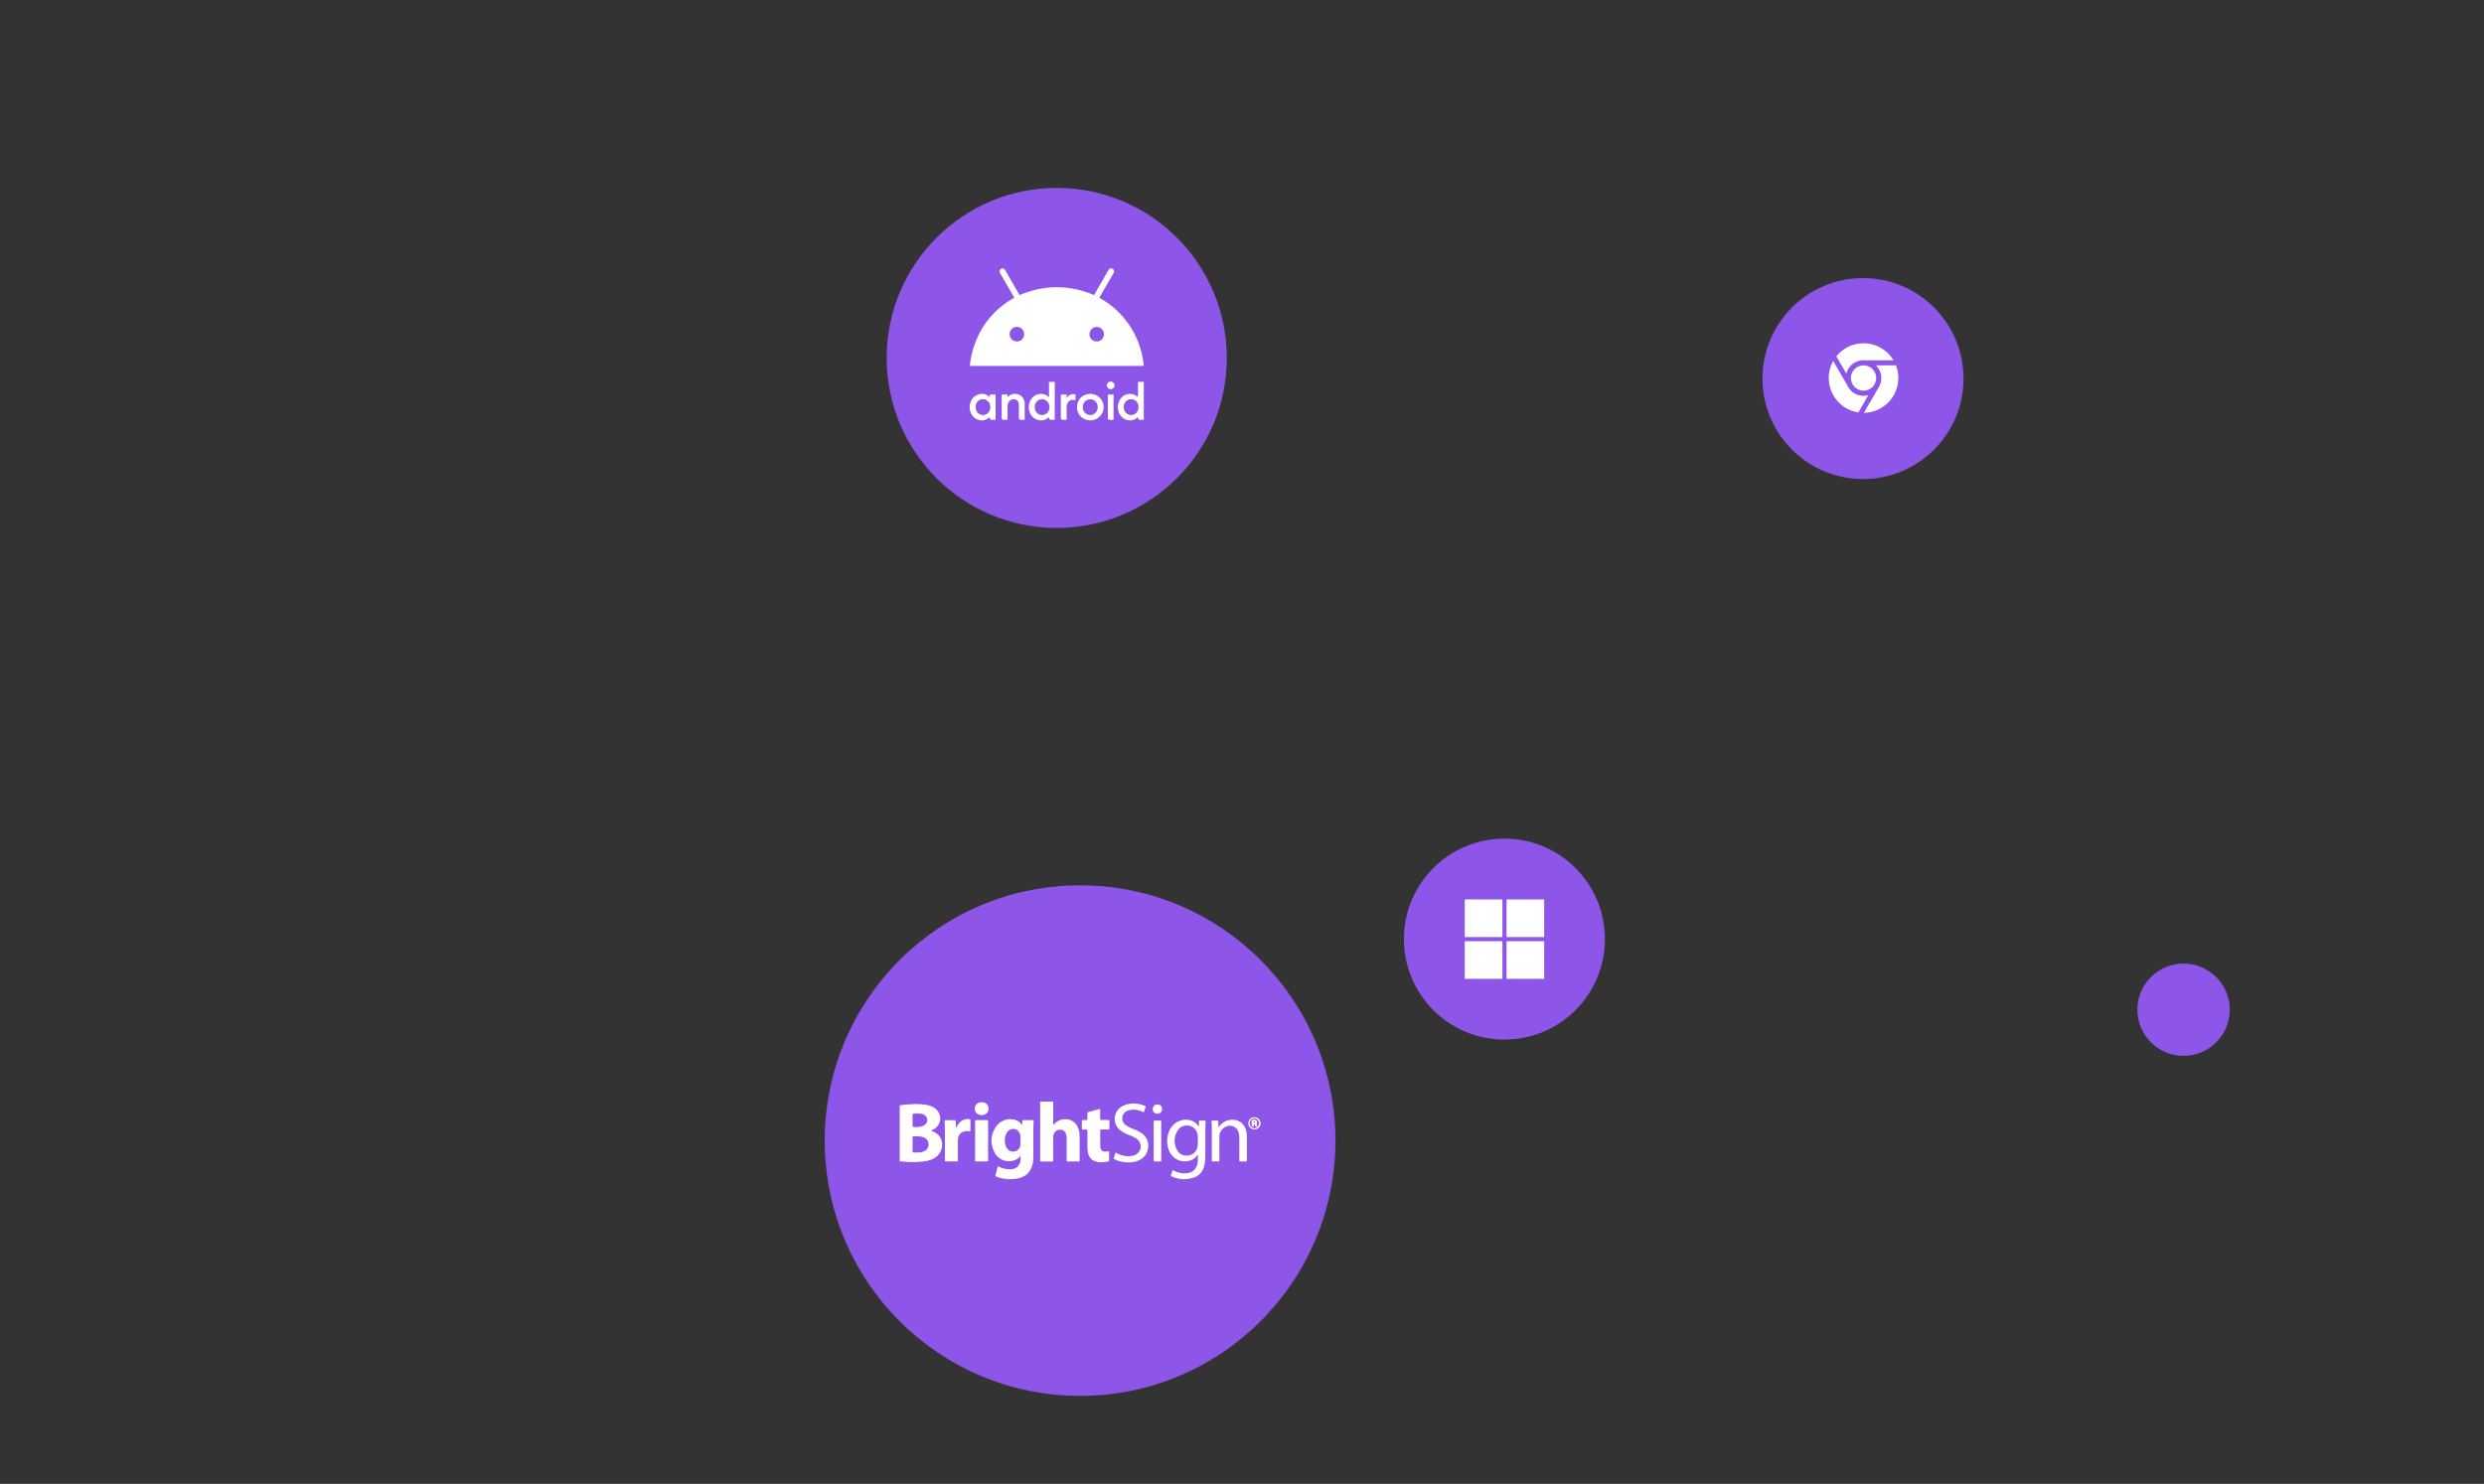 <svg xmlns="http://www.w3.org/2000/svg" xmlns:xlink="http://www.w3.org/1999/xlink" width="2286" height="1366" viewBox="0 0 2286 1366"><rect x="0" y="0" width="2286" height="1366" fill="#333333" stroke="none"/><defs><clipPath id="clip-xpo_team_circles_group_cat_03"><rect width="2286" height="1366"></rect></clipPath></defs><g id="xpo_team_circles_group_cat_03" clip-path="url(#clip-xpo_team_circles_group_cat_03)"><g id="Group_20" data-name="Group 20" transform="translate(-223 -277)"><circle id="Ellipse_148" data-name="Ellipse 148" cx="235" cy="235" r="235" transform="translate(982 1092)" fill="#8d55e8"></circle><g id="Group_10" data-name="Group 10" transform="translate(8055 -7215)"><g id="BRIGHTSIGN" transform="translate(-7003.99 8506)"><path id="Path_17" data-name="Path 17" d="M36.787,30.575a14.265,14.265,0,0,0-8.242-5.453c.666-.333,1.166-.541,1.665-.791,8.533-4.2,8.284-12.862,4.662-17.483-2.331-3-5.619-4.5-9.2-5.328A54.89,54.89,0,0,0,10.688.729a83.781,83.781,0,0,0-10.7,1V53.3H1.156a88.7,88.7,0,0,0,19.939.167,26.426,26.426,0,0,0,11.281-3.455c6.66-4.246,8.741-13.279,4.371-19.481M12.6,9.429a27.085,27.085,0,0,1,7.784.208c2.914.666,4.579,2.414,4.87,5.078.291,2.539-1.124,4.745-3.788,5.952a16.875,16.875,0,0,1-7.326,1.041c-2.289,0-2.289,0-2.289-2.289V10.344c0-.583.125-.874.749-.874m9.116,34.758c-3,1.166-6.119.874-9.241.833-.708,0-.624-.5-.624-1V31.116c0-.375-.167-.916.541-.916,3.08,0,6.161-.167,9.116.874,3.122,1.082,4.912,3.247,4.953,6.077a6.778,6.778,0,0,1-4.787,7.076" transform="translate(0 1.81)" fill="#fff"></path><path id="Path_18" data-name="Path 18" d="M43.028,0V21.562c.541-.083.708-.541.957-.833,4.87-5.37,13.612-5.994,18.732-1.249,2.789,2.581,3.913,5.994,4.454,9.616a49.079,49.079,0,0,1,.208,6.993V54.072c0,.874-.125,1.207-1.124,1.166-3.247-.083-6.494-.042-9.7,0-.874,0-1.124-.208-1.124-1.082V34.216a13.447,13.447,0,0,0-.666-4.454C53.185,25.1,47.4,25.017,44.86,27.889a6.782,6.782,0,0,0-1.832,4.87V54.113c0,.874-.208,1.166-1.124,1.166-3.122-.042-6.244-.083-9.366,0-1.124,0-1.5-.208-1.5-1.415.042-17.441,0-34.924,0-52.365V.083H42.987Z" transform="translate(98.198)" fill="#fff"></path><path id="Path_19" data-name="Path 19" d="M59.124,5.511c0-.624-.25-.708-.791-.708H49.55c-.708,0-.833.333-.874.916-.042,1.166-.167,2.289-.291,3.788a11.244,11.244,0,0,0-5.911-4.829,15.943,15.943,0,0,0-17.566,5.536c-5.495,7.576-6.036,15.818-1.956,24.1a15.008,15.008,0,0,0,18.9,7.285,12.658,12.658,0,0,0,5.162-3.913c0,1.415.083,2.622,0,3.83-.375,5-3.7,8.2-8.7,8.492a22.489,22.489,0,0,1-11.405-2.414c-.624-.291-.833-.333-1.041.458-.583,2.414-1.166,4.829-1.873,7.2-.25.916,0,1.249.791,1.54A34.311,34.311,0,0,0,44.18,58.5c4.745-.874,8.825-3,11.53-7.243a20.842,20.842,0,0,0,3-10.864C59,28.779,58.5,17.166,59.082,5.552M46.761,28.28a6.453,6.453,0,0,1-5.286,5.37,6.81,6.81,0,0,1-7.118-3.164c-2.5-3.913-2.331-10.7.333-14.527a6.857,6.857,0,0,1,7.451-2.831,6.758,6.758,0,0,1,4.7,6.077c.083,1.374,0,2.706,0,4.079a18.226,18.226,0,0,1-.125,5" transform="translate(64.162 12.347)" fill="#fff"></path><path id="Path_20" data-name="Path 20" d="M94.464,5.638c0-.708-.208-.833-.832-.833-1.415,0-2.872.083-4.329,0-.833,0-.957.291-.957,1,0,1.5-.125,2.955-.208,4.745a12.793,12.793,0,0,0-4.829-4.829C77.19,2.35,68.7,4.14,63.911,9.8c-5.245,6.2-6.327,16.4-2.539,23.81a15.426,15.426,0,0,0,17.649,8.325,12.858,12.858,0,0,0,8.367-5.994c0,2.622.042,4.87-.167,7.16-.541,5-3.372,8.575-7.867,9.782a18.5,18.5,0,0,1-7.992.167,21.939,21.939,0,0,1-7.2-2.706,35.308,35.308,0,0,1-1.332,4.038c-.5,1.124-.125,1.582.833,2a26.629,26.629,0,0,0,19.606,1.041,14.352,14.352,0,0,0,9.865-10.573,35.8,35.8,0,0,0,1.082-7.826c.25-11.114-.25-22.228.291-33.342M87.3,23.787a19.552,19.552,0,0,1-.5,6.036c-1.249,4-3.913,6.535-8.075,7.118-4.329.624-8.075-.833-10.282-4.7A17.072,17.072,0,0,1,68.823,14c2.331-3.788,6.077-5.162,10.406-4.412,4.371.749,6.827,3.7,7.826,7.826a27.135,27.135,0,0,1,.25,6.369" transform="translate(186.999 12.719)" fill="#fff"></path><path id="Path_21" data-name="Path 21" d="M65.365,40.736v8.45a.6.6,0,0,1-.583.708c-4.5,1-8.991,1.5-13.4-.541-3.288-1.5-4.787-4.287-5.495-7.618a28.639,28.639,0,0,1-.5-5.661V21.713c0-.916-.25-1.124-1.124-1.082-1.082.083-2.165,0-3.288,0-.583,0-.749-.167-.708-.749V12.639c0-.624.208-.833.791-.791h3.413c.749,0,.916-.25.916-.957-.042-1.79,0-3.58,0-5.37a.907.907,0,0,1,.791-1.041c3.33-.874,6.7-1.79,10.032-2.747.916-.25.957.083.916.791v8.159c0,.833.167,1.166,1.082,1.124,2.165-.083,4.287,0,6.452,0,.708,0,1,.125,1,.916-.083,2.331-.042,4.662,0,6.993,0,.666-.167.874-.833.833H58.039c-.624,0-.874.083-.874.791.042,4.87.042,9.7.042,14.569a7.505,7.505,0,0,0,.458,2.373A3.635,3.635,0,0,0,61.2,40.861a16.272,16.272,0,0,0,4.2-.291" transform="translate(127.352 5.219)" fill="#fff"></path><path id="Path_22" data-name="Path 22" d="M48.986,45.562c5,2.789,10.157,4.121,15.735,3,6.119-1.249,9.158-7.243,6.452-12.529a10.4,10.4,0,0,0-4.121-4.038,35.783,35.783,0,0,0-5.619-2.539,31.766,31.766,0,0,1-7.7-4.079A13.249,13.249,0,0,1,56.354,2.437c6.535-2.955,13.2-2.414,19.731.208.666.25.874.583.583,1.29-.541,1.29-.957,2.622-1.374,3.954-.208.749-.416.666-1,.375-4.5-2.081-9.116-2.955-13.9-1.249a7.51,7.51,0,0,0-2.123,13.2,25.824,25.824,0,0,0,6.785,3.58,40.7,40.7,0,0,1,7.409,3.621,13.558,13.558,0,0,1,6.494,13.612c-.583,5.786-3.746,9.782-9.116,11.947-5.828,2.373-11.822,2.04-17.774.375a21.711,21.711,0,0,1-4.2-1.707c-.416-.208-.708-.458-.5-1,.541-1.707,1.082-3.372,1.623-5.12" transform="translate(149.601 1.392)" fill="#fff"></path><path id="Path_23" data-name="Path 23" d="M75.56,11.044a13.946,13.946,0,0,1,9.907-6.785c7.951-1.29,14.236,3.122,15.61,11.031a28.224,28.224,0,0,1,.416,5V41.264c0,1-.291,1.249-1.249,1.207a37.548,37.548,0,0,0-4.329,0c-1.082.083-1.457-.208-1.415-1.374.083-6.743,0-13.528,0-20.313a15.6,15.6,0,0,0-1-6.036c-2-5-7.992-6.7-12.7-3.58a9.662,9.662,0,0,0-4.62,8.2c-.042,7.285-.042,14.527,0,21.812,0,1-.167,1.374-1.249,1.29a42,42,0,0,0-4.579,0c-.916.042-1.166-.25-1.166-1.166V14.582a77.838,77.838,0,0,0-.25-8.825c-.083-.791.167-1,.916-.957,1.457.042,2.872.042,4.329,0,.666,0,.874.208.916.833.083,1.707.208,3.413.333,5.411" transform="translate(218.016 12.766)" fill="#fff"></path><path id="Path_24" data-name="Path 24" d="M20.576,11.716c.791-1.249,1.374-2.5,2.248-3.621a10.63,10.63,0,0,1,9.99-4.121c.624.083.874.25.874.916,0,3.205-.042,6.369,0,9.574,0,.916-.458.833-1,.708a10.135,10.135,0,0,0-6.077.583c-3.538,1.582-4.5,4.579-4.5,8.117V41.6c0,1-.167,1.332-1.249,1.29q-4.745-.125-9.491,0c-.916,0-1.166-.208-1.166-1.124,0-8.034.042-16.109,0-24.143,0-3.954-.167-7.909-.291-11.863,0-.666.125-.874.791-.874,2.831,0,5.7.042,8.533,0,.708,0,.833.25.833.874.125,2,.25,4,.416,6.036" transform="translate(31.404 12.302)" fill="#fff"></path><path id="Path_25" data-name="Path 25" d="M28.607,23.146V41c0,.874-.125,1.207-1.124,1.166-3.247-.083-6.494-.042-9.7,0-.833,0-1.124-.125-1.124-1.082V5.164c0-.791.208-1.082,1.041-1.041,3.33.042,6.618.042,9.949,0,.874,0,1,.291,1,1.082V23.188" transform="translate(52.72 13.027)" fill="#fff"></path><path id="Path_26" data-name="Path 26" d="M56.14,22.986V5.379c0-.957.25-1.207,1.166-1.166a43.545,43.545,0,0,0,4.662,0c1-.042,1.124.333,1.124,1.166v35.59c0,.708-.208.916-.916.916-1.665-.042-3.372-.042-5.037,0-.874,0-1-.291-1-1.082V22.945" transform="translate(177.579 13.311)" fill="#fff"></path><path id="Path_27" data-name="Path 27" d="M22.917.16C26.663.16,29.2,2.574,29.2,6.154c0,3.413-2.747,5.911-6.452,5.869A5.89,5.89,0,0,1,16.59,6.112C16.59,2.574,19.129.16,22.917.16" transform="translate(52.499 0.506)" fill="#fff"></path><path id="Path_28" data-name="Path 28" d="M60.1,9.173a3.988,3.988,0,0,1-4.163-4.2A4.2,4.2,0,0,1,60.269.64a4.088,4.088,0,0,1,4.2,4.287,4.044,4.044,0,0,1-4.371,4.2" transform="translate(176.946 2.024)" fill="#fff"></path><path id="Path_29" data-name="Path 29" d="M82.515,9.026a2.181,2.181,0,0,0-.583-1.5c-.416-.333-.125-.416.125-.666a1.4,1.4,0,0,0-.583-2.5,4.806,4.806,0,0,0-3.33.083c-.624.333-.125,1.5-.25,2.289V9.442c-.083.624.333.541.749.583.375,0,.708,0,.666-.541V8.526c-.125-.874.416-.833,1-.666.708.167.749.874.832,1.415.167.874.749.833,1.332.708.666-.167.083-.624.042-.916M79.851,6.861c-.749.083-.458-.5-.541-.833-.083-.624.125-.874.749-.791.541.042,1.082.208,1.082.791,0,.749-.708.749-1.29.833" transform="translate(246.152 12.994)" fill="#fff"></path><path id="Path_30" data-name="Path 30" d="M82.776,3.48A5.621,5.621,0,1,0,88.52,9.224,5.578,5.578,0,0,0,82.776,3.48m.042,10.032A4.344,4.344,0,0,1,78.489,9.1a4.311,4.311,0,1,1,8.617.042,4.318,4.318,0,0,1-4.246,4.371" transform="translate(243.518 11.006)" fill="#fff"></path><path id="Path_31" data-name="Path 31" d="M82.515,9.026a2.181,2.181,0,0,0-.583-1.5c-.416-.333-.125-.416.125-.666a1.4,1.4,0,0,0-.583-2.5,4.806,4.806,0,0,0-3.33.083c-.624.333-.125,1.5-.25,2.289V9.442c-.083.624.333.541.749.583.375,0,.708,0,.666-.541V8.526c-.125-.874.416-.833,1-.666.708.167.749.874.832,1.415.167.874.749.833,1.332.708.666-.167.083-.624.042-.916M79.851,6.861c-.749.083-.458-.5-.541-.833-.083-.624.125-.874.749-.791.541.042,1.082.208,1.082.791,0,.749-.708.749-1.29.833" transform="translate(246.152 12.994)" fill="#fff"></path><path id="Path_32" data-name="Path 32" d="M82.515,9.026a2.181,2.181,0,0,0-.583-1.5c-.416-.333-.125-.416.125-.666a1.4,1.4,0,0,0-.583-2.5,4.806,4.806,0,0,0-3.33.083c-.624.333-.125,1.5-.25,2.289V9.442c-.083.624.333.541.749.583.375,0,.708,0,.666-.541V8.526c-.125-.874.416-.833,1-.666.708.167.749.874.832,1.415.167.874.749.833,1.332.708.666-.167.083-.624.042-.916M79.851,6.861c-.749.083-.458-.5-.541-.833-.083-.624.125-.874.749-.791.541.042,1.082.208,1.082.791,0,.749-.708.749-1.29.833" transform="translate(246.152 12.994)" fill="#fff"></path></g></g></g><g id="Group_19" data-name="Group 19" transform="translate(-223 -277)"><g id="Group_14" data-name="Group 14"><circle id="Ellipse_155" data-name="Ellipse 155" cx="92.5" cy="92.5" r="92.5" transform="translate(1845 533)" fill="#8d55e8"></circle><g id="Laag_1" data-name="Laag 1" transform="translate(1906 593)"><path id="Path_33" data-name="Path 33" d="M16.14,27.91,6.98,12.05a32,32,0,0,1,52.55,3.64H33.42c-.47-.04-.94-.06-1.42-.06A16.407,16.407,0,0,0,16.14,27.91Zm27.31-7.59H61.79A32.027,32.027,0,0,1,32.35,64.01L45.44,41.34a16.355,16.355,0,0,0-2-21.02h0ZM20.37,32A11.62,11.62,0,1,1,31.99,43.62,11.636,11.636,0,0,1,20.37,32ZM36.39,47.78,27.23,63.65A32.023,32.023,0,0,1,4.1,16.31L17.16,38.94a16.367,16.367,0,0,0,19.22,8.84h0Z" fill="#fff" fill-rule="evenodd"></path></g></g></g><g id="Group_12" data-name="Group 12" transform="translate(-223 -277)"><circle id="Ellipse_146" data-name="Ellipse 146" cx="156.5" cy="156.5" r="156.5" transform="translate(1039 450)" fill="#8d55e8"></circle><g id="ANDROID" transform="translate(1115.885 524.623)"><path id="Path_84" data-name="Path 84" d="M31.875-.509H33.1a4.2,4.2,0,0,1,2.108,2.028Q41.442,12.373,47.719,23.2c.165.285.367.548.522.778,22.857-9.613,45.605-9.615,68.426,0,.175-.266.373-.537.539-.825q6.263-10.837,12.511-21.682A4.2,4.2,0,0,1,131.78-.51h1.228a2.861,2.861,0,0,1,1.443,4.623c-.052.074-.091.157-.137.236q-6.14,10.637-12.279,21.275c-.155.268-.278.554-.4.808.087.114.117.183.17.218.19.124.385.242.583.352A76.808,76.808,0,0,1,141.09,41.587,79.589,79.589,0,0,1,162.324,87.83c.16,1.364.095,1.421-1.3,1.424H4.214c-.341,0-.683.012-1.023-.01a6.1,6.1,0,0,1-.73-.144A77.612,77.612,0,0,1,6.261,71q9.973-29.3,37.027-44.5c-.153-.313-.266-.581-.409-.83q-4.361-7.567-8.73-15.129c-1.3-2.245-2.6-4.486-3.885-6.739a2.715,2.715,0,0,1,1.366-4.2c.083-.037.162-.081.243-.122Zm20.5,60.568a6.67,6.67,0,1,0-13.339-.005,6.716,6.716,0,0,0,6.65,6.67,6.64,6.64,0,0,0,6.689-6.665Zm60.137-.025a6.671,6.671,0,1,0,6.678-6.652A6.649,6.649,0,0,0,112.511,60.034Z" transform="translate(-2.758)" fill="#fff"></path><path id="Path_85" data-name="Path 85" d="M807.252,1565.109c-.558-.1-1.118-.19-1.672-.311a10.773,10.773,0,0,1-7.277-5.288c-2.751-4.687-2.191-11.249,1.372-15.1a10.619,10.619,0,0,1,10.89-3.336,8.546,8.546,0,0,1,3.933,2.226c.158.15.32.295.636.584V1529.69h5.3V1564.6h-1.8c-.569,0-1.137.009-1.7,0a1.693,1.693,0,0,1-1.8-1.8c-.008-.238,0-.477,0-.838a3.582,3.582,0,0,0-.4.278,9.325,9.325,0,0,1-5.526,2.711c-.246.034-.487.1-.731.158h-1.228Zm-5.243-12.224c.079.629.114,1.268.246,1.887a6.831,6.831,0,0,0,5.451,5.359,6.582,6.582,0,0,0,6.7-3.121,7.837,7.837,0,0,0-.494-8.943,6.584,6.584,0,0,0-10.1-.22A7.623,7.623,0,0,0,802.009,1552.885Z" transform="translate(-742.65 -1425.732)" fill="#fff"></path><path id="Path_86" data-name="Path 86" d="M2007.764,1564.243c-.535-.1-1.072-.19-1.6-.306a11.269,11.269,0,0,1-8.791-9.423,12.888,12.888,0,0,1,2.542-10.61,10.676,10.676,0,0,1,12.981-2.993,28.168,28.168,0,0,1,2.792,1.929v-14.08H2021V1563.7c-1.18.011-2.359.042-3.538.03a1.667,1.667,0,0,1-1.764-1.683c-.022-.276-.043-.552-.068-.855a1.14,1.14,0,0,0-.229.088c-.1.088-.2.183-.3.277a8.915,8.915,0,0,1-4.315,2.331c-.6.135-1.2.239-1.8.357h-1.228Zm-5.2-12.259c.064.563.1,1.131.2,1.688a6.833,6.833,0,0,0,5.671,5.61,6.664,6.664,0,0,0,7.027-4.07,7.833,7.833,0,0,0,.6-4.328,6.8,6.8,0,0,0-8.736-5.843,7.055,7.055,0,0,0-4.756,6.943Z" transform="translate(-1861.272 -1424.866)" fill="#fff"></path><path id="Path_87" data-name="Path 87" d="M-.5,1701.281c.119-.459.242-.917.358-1.377,1.223-4.872,4.2-8,9.191-8.935a9.219,9.219,0,0,1,8.477,2.525c.112.108.231.208.506.454v-2.553h5.333v23.3H21.5c-.523,0-1.046.006-1.569,0a1.71,1.71,0,0,1-1.867-1.8c-.013-.223-.027-.446-.045-.745a1.374,1.374,0,0,0-.326.167,9.4,9.4,0,0,1-5.651,2.753c-.224.031-.444.092-.665.139H10.146c-.533-.1-1.071-.18-1.6-.3-4.722-1.109-7.488-4.158-8.676-8.766q-.185-.72-.371-1.439v-3.412Zm5.438,1.628c.066.585.1,1.177.2,1.755a6.832,6.832,0,0,0,5.629,5.573,6.658,6.658,0,0,0,6.991-3.911,7.9,7.9,0,0,0,.675-4.384,6.8,6.8,0,0,0-8.778-5.933,7.061,7.061,0,0,0-4.722,6.9Z" transform="translate(0 -1575.824)" fill="#fff"></path><path id="Path_88" data-name="Path 88" d="M1457.723,1715.336c-.892-.169-1.8-.289-2.672-.515a11.741,11.741,0,0,1-8.836-11.283c-.1-6.535,3.964-11.506,10.413-12.47a12.172,12.172,0,0,1,4.272,23.962c-.6.12-1.207.2-1.811.306h-1.365Zm-6.145-12.192c0,.136,0,.273,0,.409a5.923,5.923,0,0,0,.042.612,6.715,6.715,0,0,0,4.769,5.832,6.334,6.334,0,0,0,7.046-1.965,7.3,7.3,0,0,0,1.756-6.024,6.833,6.833,0,0,0-13.613,1.137Z" transform="translate(-1347.945 -1575.959)" fill="#fff"></path><path id="Path_89" data-name="Path 89" d="M436.327,1714.912c-1.437,0-2.774.054-4.1-.023a1.3,1.3,0,0,1-1.157-1.184,5.378,5.378,0,0,1-.063-.95q-.005-10,0-19.992c0-.336.033-.671.055-1.092h5.271v2.5c.268-.236.4-.335.514-.455a8.54,8.54,0,0,1,7.041-2.617c5.139.254,8.367,4.46,8.33,9.28-.034,4.481-.006,8.961-.01,13.442,0,.334-.032.67-.053,1.09-.385.025-.715.061-1.045.064q-1.16.013-2.32,0a1.741,1.741,0,0,1-1.953-1.933c-.016-2.82,0-5.641-.008-8.461,0-1.274.025-2.549-.018-3.82a4.735,4.735,0,0,0-3.82-4.69,5.065,5.065,0,0,0-4.941,1.832,6.943,6.943,0,0,0-1.662,4.586c-.014,3.775,0,7.552-.008,11.327,0,.335-.03.671-.051,1.1Z" transform="translate(-402.044 -1576.104)" fill="#fff"></path><path id="Path_90" data-name="Path 90" d="M1241.721,1700.637c-.627-.1-1.179-.205-1.734-.279a4.957,4.957,0,0,0-5.04,2.291,7.462,7.462,0,0,0-1.243,4.391c.011,3.479,0,6.958,0,10.437,0,.356-.038.712-.06,1.1a4.408,4.408,0,0,1-.6.092c-1,.007-2,.02-3,0a1.568,1.568,0,0,1-1.7-1.7c-.01-.409,0-.819,0-1.228q0-9.653,0-19.3c0-.334.031-.667.052-1.074h5.264v3.037l.189.04c.113-.151.233-.3.339-.454a6.465,6.465,0,0,1,6.286-2.9c1.322.1,1.326-.117,1.318,1.5-.005,1.068,0,2.138,0,3.206,0,.264-.039.528-.064.855Z" transform="translate(-1144.944 -1579.803)" fill="#fff"></path><path id="Path_91" data-name="Path 91" d="M1867.3,1699.75v23.269c-1.376,0-2.668.054-3.953-.02a1.424,1.424,0,0,1-1.308-1.5c-.018-.363-.008-.727-.008-1.09V1699.75Z" transform="translate(-1735.371 -1584.182)" fill="#fff"></path><path id="Path_92" data-name="Path 92" d="M1856.314,1528.52a3.493,3.493,0,0,1-6.986-.091,3.493,3.493,0,1,1,6.985.091Z" transform="translate(-1723.539 -1421.316)" fill="#fff"></path></g></g><circle id="Ellipse_152" data-name="Ellipse 152" cx="92.5" cy="92.5" r="92.5" transform="translate(1292 772)" fill="#8d55e8"></circle><path id="WINDOWS" d="M0,0H34.657V34.642H0ZM38.451,0H73.107V34.642H38.451ZM0,38.451H34.657V73.107H0Zm38.451,0H73.107V73.107H38.451" transform="translate(1348 828)" fill="#fff"></path><circle id="Ellipse_160" data-name="Ellipse 160" cx="42.5" cy="42.5" r="42.5" transform="translate(1967 887)" fill="#8d55e8"></circle></g></svg>
